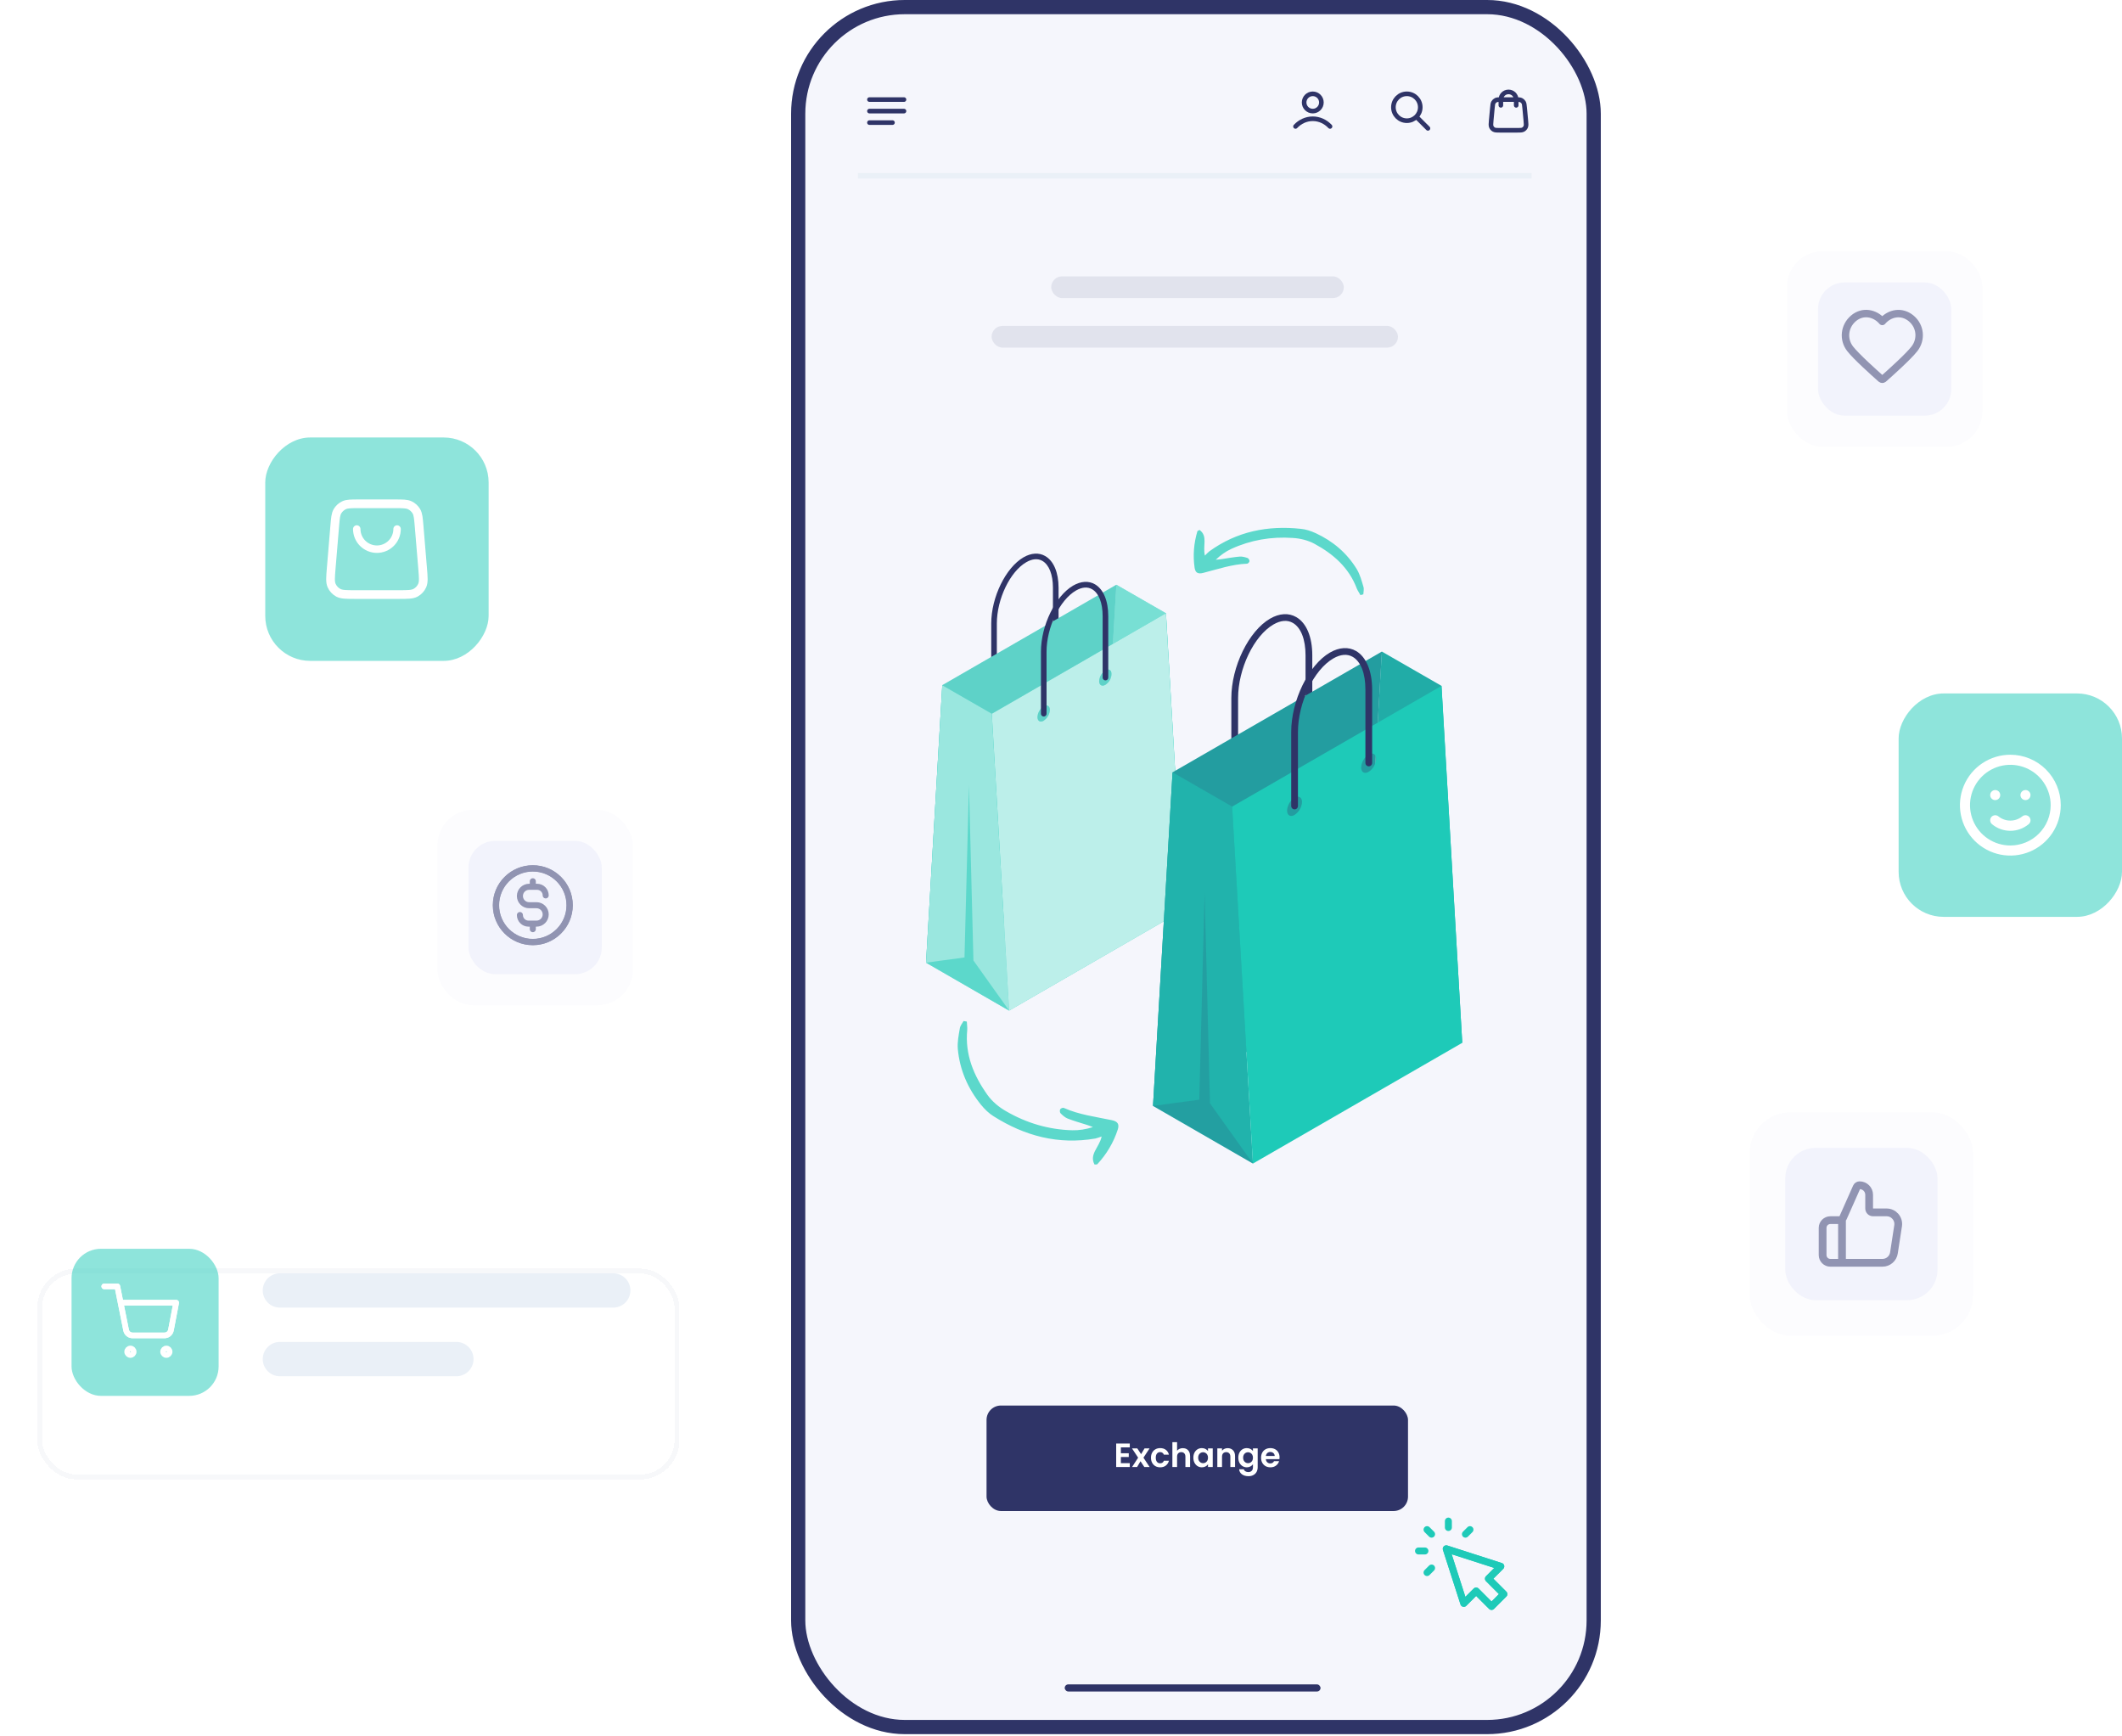 <svg width="456" height="373" viewBox="0 0 456 373" fill="none" xmlns="http://www.w3.org/2000/svg">
<g clip-path="url(#clip0_8419_30122)">
<rect x="170" width="174" height="372.609" rx="24.433" fill="white"/>
<rect x="170" width="173.496" height="372.609" rx="12.217" fill="#F5F6FC"/>
<rect x="213.086" y="70.027" width="87.33" height="4.658" rx="2.329" fill="#2F3467" fill-opacity="0.1"/>
<rect x="225.898" y="59.384" width="62.878" height="4.658" rx="2.329" fill="#2F3467" fill-opacity="0.1"/>
<rect x="184.367" y="37.188" width="144.75" height="1.164" fill="#EAF0F7"/>
<g clip-path="url(#clip1_8419_30122)">
<path d="M278.391 27.169C279.354 26.147 280.662 25.519 282.102 25.519C283.543 25.519 284.85 26.147 285.814 27.169M283.958 22.014C283.958 23.039 283.127 23.87 282.102 23.87C281.077 23.87 280.246 23.039 280.246 22.014C280.246 20.989 281.077 20.158 282.102 20.158C283.127 20.158 283.958 20.989 283.958 22.014Z" stroke="#2F3467" stroke-width="0.99" stroke-linecap="round" stroke-linejoin="round"/>
</g>
<g clip-path="url(#clip2_8419_30122)">
<path d="M306.853 27.581L304.378 25.107M305.203 23.045C305.203 24.639 303.911 25.932 302.316 25.932C300.722 25.932 299.43 24.639 299.43 23.045C299.43 21.451 300.722 20.158 302.316 20.158C303.911 20.158 305.203 21.451 305.203 23.045Z" stroke="#2F3467" stroke-width="0.99" stroke-linecap="round" stroke-linejoin="round"/>
</g>
<g clip-path="url(#clip3_8419_30122)">
<path d="M325.819 22.633V21.396C325.819 20.485 325.08 19.746 324.169 19.746C323.258 19.746 322.52 20.485 322.52 21.396V22.633M320.702 23.19L320.454 25.83C320.384 26.58 320.349 26.955 320.473 27.245C320.583 27.5 320.774 27.71 321.018 27.843C321.295 27.994 321.671 27.994 322.425 27.994H325.913C326.667 27.994 327.044 27.994 327.321 27.843C327.564 27.71 327.756 27.5 327.865 27.245C327.99 26.955 327.954 26.58 327.884 25.83L327.637 23.19C327.577 22.557 327.547 22.24 327.405 22C327.279 21.789 327.094 21.62 326.872 21.515C326.62 21.396 326.302 21.396 325.666 21.396L322.673 21.396C322.036 21.396 321.718 21.396 321.466 21.515C321.244 21.62 321.059 21.789 320.933 22C320.791 22.24 320.761 22.557 320.702 23.19Z" stroke="#2F3467" stroke-width="0.99" stroke-linecap="round" stroke-linejoin="round"/>
</g>
<path d="M186.836 23.87H194.259M186.836 21.395H194.259M186.836 26.344H191.785" stroke="#2F3467" stroke-width="0.99" stroke-linecap="round" stroke-linejoin="round"/>
<path d="M224.606 119.474C223.272 118.696 221.597 118.794 219.939 119.753C216.117 121.974 213.01 128.328 213.01 133.963V147.232C213.003 147.315 213.013 147.399 213.04 147.478C213.067 147.558 213.11 147.63 213.167 147.692C213.224 147.754 213.292 147.803 213.369 147.836C213.446 147.87 213.529 147.888 213.612 147.888C213.696 147.888 213.779 147.87 213.856 147.836C213.932 147.803 214.001 147.754 214.058 147.692C214.114 147.63 214.157 147.558 214.184 147.478C214.211 147.399 214.222 147.315 214.215 147.232V133.959C214.215 128.714 217.055 122.808 220.544 120.797C221.832 120.055 223.028 119.958 224.001 120.517C225.441 121.352 226.268 123.461 226.268 126.29V139.501C226.268 139.661 226.332 139.815 226.445 139.928C226.559 140.041 226.712 140.105 226.873 140.105C227.033 140.105 227.187 140.041 227.3 139.928C227.413 139.815 227.477 139.661 227.477 139.501V126.308C227.477 123.017 226.428 120.526 224.606 119.474Z" fill="#2F3467"/>
<path d="M254.28 195.563L250.56 131.769L239.911 125.646L236.422 185.261L254.28 195.563Z" fill="#1ECAB8"/>
<path opacity="0.4" d="M254.28 195.563L250.56 131.769L239.911 125.646L236.422 185.261L254.28 195.563Z" fill="white"/>
<path d="M202.489 147.227L199 206.842L236.414 185.261L239.903 125.646L202.489 147.227Z" fill="#1ECAB8"/>
<path opacity="0.3" d="M202.489 147.227L199 206.842L236.414 185.261L239.903 125.646L202.489 147.227Z" fill="white"/>
<path opacity="0.05" d="M202.489 147.227L199 206.842L236.414 185.261L239.903 125.646L202.489 147.227Z" fill="#2F3467"/>
<path d="M202.489 147.23L213.138 153.354L216.858 217.148L199 206.845L202.489 147.23Z" fill="#1ECAB8"/>
<path opacity="0.55" d="M202.489 147.23L213.138 153.354L216.858 217.148L199 206.845L202.489 147.23Z" fill="white"/>
<path opacity="0.5" d="M216.858 217.147L209.182 206.379L208.222 168.78L207.262 205.726L199 206.845L216.858 217.147Z" fill="#1ECAB8"/>
<path d="M250.547 131.77L213.133 153.364L216.853 217.145L254.267 195.55L250.547 131.77ZM224.275 154.861C223.537 155.283 222.942 154.932 222.942 154.079C222.967 153.616 223.1 153.165 223.332 152.763C223.564 152.361 223.887 152.02 224.275 151.766C225.013 151.322 225.609 151.69 225.609 152.552C225.583 153.012 225.449 153.459 225.217 153.857C224.985 154.255 224.663 154.593 224.275 154.843V154.861ZM237.533 147.147C236.796 147.565 236.2 147.214 236.2 146.361C236.225 145.899 236.358 145.449 236.59 145.047C236.822 144.646 237.145 144.305 237.533 144.052C238.271 143.608 238.867 143.977 238.867 144.834C238.843 145.297 238.71 145.748 238.478 146.151C238.246 146.553 237.923 146.894 237.533 147.147Z" fill="#1ECAB8"/>
<path opacity="0.7" d="M250.547 131.77L213.133 153.364L216.853 217.145L254.267 195.55L250.547 131.77ZM224.275 154.861C223.537 155.283 222.942 154.932 222.942 154.079C222.967 153.616 223.1 153.165 223.332 152.763C223.564 152.361 223.887 152.02 224.275 151.766C225.013 151.322 225.609 151.69 225.609 152.552C225.583 153.012 225.449 153.459 225.217 153.857C224.985 154.255 224.663 154.593 224.275 154.843V154.861ZM237.533 147.147C236.796 147.565 236.2 147.214 236.2 146.361C236.225 145.899 236.358 145.449 236.59 145.047C236.822 144.646 237.145 144.305 237.533 144.052C238.271 143.608 238.867 143.977 238.867 144.834C238.843 145.297 238.71 145.748 238.478 146.151C238.246 146.553 237.923 146.894 237.533 147.147Z" fill="white"/>
<path d="M235.286 125.54C233.952 124.763 232.281 124.86 230.619 125.82C226.796 128.04 223.69 134.399 223.69 140.03V153.298C223.683 153.382 223.693 153.466 223.72 153.545C223.747 153.624 223.79 153.697 223.847 153.758C223.903 153.82 223.972 153.869 224.049 153.903C224.125 153.937 224.208 153.954 224.292 153.954C224.376 153.954 224.459 153.937 224.535 153.903C224.612 153.869 224.681 153.82 224.737 153.758C224.794 153.697 224.837 153.624 224.864 153.545C224.891 153.466 224.901 153.382 224.894 153.298V140.043C224.894 134.799 227.734 128.893 231.223 126.881C232.512 126.139 233.708 126.042 234.681 126.606C236.121 127.436 236.948 129.545 236.948 132.378V145.589C236.948 145.75 237.011 145.903 237.125 146.016C237.238 146.13 237.392 146.193 237.552 146.193C237.713 146.193 237.866 146.13 237.98 146.016C238.093 145.903 238.157 145.75 238.157 145.589V132.378C238.157 129.084 237.108 126.592 235.286 125.54Z" fill="#2F3467"/>
<path d="M278.546 132.587C276.93 131.652 274.934 131.768 272.944 132.918C268.346 135.567 264.605 143.232 264.605 149.998V165.952C264.595 166.053 264.607 166.154 264.639 166.25C264.672 166.346 264.724 166.434 264.792 166.509C264.86 166.584 264.943 166.644 265.036 166.685C265.129 166.726 265.229 166.747 265.33 166.747C265.431 166.747 265.532 166.726 265.624 166.685C265.717 166.644 265.8 166.584 265.868 166.509C265.937 166.434 265.989 166.346 266.021 166.25C266.053 166.154 266.065 166.053 266.056 165.952V149.998C266.056 143.691 269.472 136.594 273.666 134.172C275.216 133.279 276.654 133.163 277.824 133.842C279.557 134.839 280.548 137.377 280.548 140.803V156.709C280.539 156.809 280.551 156.911 280.583 157.007C280.616 157.103 280.667 157.191 280.736 157.266C280.804 157.341 280.887 157.4 280.98 157.441C281.073 157.482 281.173 157.503 281.274 157.503C281.375 157.503 281.476 157.482 281.568 157.441C281.661 157.4 281.744 157.341 281.812 157.266C281.881 157.191 281.933 157.103 281.965 157.007C281.997 156.911 282.009 156.809 282 156.709V140.803C282 136.845 280.744 133.848 278.546 132.587Z" fill="#2F3467"/>
<path d="M314.223 224.067L309.753 147.367L296.95 140.007L292.75 211.679L314.223 224.067Z" fill="#1ECAB8"/>
<path opacity="0.2" d="M314.223 224.067L309.753 147.367L296.95 140.007L292.75 211.679L314.223 224.067Z" fill="#2F3467"/>
<path d="M251.974 165.951L247.773 237.623L292.758 211.679L296.958 140.007L251.974 165.951Z" fill="#1ECAB8"/>
<path opacity="0.3" d="M251.974 165.951L247.773 237.623L292.758 211.679L296.958 140.007L251.974 165.951Z" fill="#2F3467"/>
<path d="M251.974 165.952L264.777 173.318L269.252 250.012L247.773 237.624L251.974 165.952Z" fill="#1ECAB8"/>
<path opacity="0.15" d="M251.974 165.952L264.777 173.318L269.252 250.012L247.773 237.624L251.974 165.952Z" fill="#2F3467"/>
<path opacity="0.15" d="M269.252 250.012L260.019 237.067L258.862 191.859L257.711 236.284L247.773 237.624L269.252 250.012Z" fill="#2F3467"/>
<path d="M309.776 147.368L264.773 173.318L269.243 250.012L314.228 224.068L309.776 147.368ZM278.182 175.11C277.301 175.612 276.578 175.196 276.578 174.168C276.61 173.612 276.771 173.071 277.05 172.589C277.328 172.107 277.716 171.696 278.182 171.391C279.07 170.877 279.793 171.299 279.793 172.333C279.762 172.892 279.598 173.435 279.314 173.918C279.031 174.401 278.637 174.81 278.164 175.11H278.182ZM294.102 165.842C293.214 166.35 292.498 165.928 292.498 164.9C292.528 164.344 292.689 163.803 292.968 163.32C293.247 162.838 293.635 162.428 294.102 162.123C294.99 161.609 295.712 162.031 295.712 163.065C295.685 163.622 295.525 164.164 295.246 164.647C294.967 165.13 294.577 165.54 294.108 165.842H294.102Z" fill="#1ECAB8"/>
<path d="M291.41 139.879C289.788 138.944 287.798 139.06 285.802 140.21C281.204 142.865 277.469 150.524 277.469 157.296V173.25C277.485 173.431 277.569 173.599 277.703 173.721C277.837 173.844 278.013 173.911 278.194 173.911C278.376 173.911 278.551 173.844 278.685 173.721C278.82 173.599 278.903 173.431 278.92 173.25V157.296C278.92 150.989 282.33 143.886 286.531 141.47C288.073 140.577 289.512 140.461 290.682 141.134C292.415 142.137 293.413 144.669 293.413 148.095V164.001C293.429 164.181 293.513 164.349 293.647 164.472C293.781 164.594 293.956 164.662 294.138 164.662C294.32 164.662 294.495 164.594 294.629 164.472C294.763 164.349 294.847 164.181 294.864 164.001V148.095C294.839 144.137 293.578 141.146 291.41 139.879Z" fill="#2F3467"/>
<g clip-path="url(#clip4_8419_30122)">
<path d="M207.762 219.501C207.772 220.101 207.896 220.693 207.85 221.297C207.335 226.598 209.259 231.128 212.185 235.246C213.192 236.664 214.674 237.907 216.218 238.773C220.586 241.303 225.341 242.72 230.412 242.855C231.874 242.897 233.374 242.65 234.859 242.176C234.419 242.006 233.949 241.81 233.482 241.67C232.139 241.248 230.769 240.856 229.449 240.347C228.891 240.128 228.376 239.677 227.917 239.222C227.735 239.063 227.702 238.551 227.832 238.341C227.961 238.132 228.436 237.956 228.614 238.058C231.884 239.52 235.459 239.96 238.939 240.692C240.157 240.951 240.566 241.524 240.211 242.664C239.306 245.473 237.809 247.98 235.804 250.15C235.751 250.211 235.55 250.197 235.208 250.22C234.005 247.986 236.255 246.514 236.734 244.192C236.203 244.372 235.785 244.544 235.39 244.628C227.441 246.008 220.194 244.077 213.513 239.847C212.5 239.23 211.583 238.321 210.807 237.373C207.978 233.878 206.231 229.878 205.826 225.386C205.704 223.935 206.006 222.426 206.256 220.978C206.333 220.401 206.786 219.883 207.067 219.377C207.299 219.418 207.53 219.46 207.762 219.501Z" fill="#5CD8CB"/>
</g>
<g clip-path="url(#clip5_8419_30122)">
<path d="M292.352 127.876C292.104 127.392 291.766 126.96 291.563 126.45C289.864 121.935 286.489 119.02 282.464 116.841C281.079 116.09 279.377 115.672 277.776 115.585C273.213 115.273 268.782 116.02 264.604 117.936C263.399 118.486 262.278 119.286 261.26 120.266C261.685 120.228 262.146 120.2 262.581 120.127C263.842 119.933 265.112 119.704 266.389 119.591C266.93 119.546 267.529 119.707 268.084 119.893C268.295 119.95 268.527 120.354 268.506 120.576C268.484 120.797 268.168 121.13 267.982 121.118C264.74 121.236 261.657 122.307 258.535 123.102C257.441 123.378 256.88 123.076 256.713 122.007C256.326 119.361 256.542 116.725 257.305 114.159C257.324 114.088 257.493 114.02 257.762 113.864C259.632 115.2 258.391 117.296 258.929 119.376C259.29 119.017 259.561 118.71 259.848 118.484C265.76 114.186 272.424 112.86 279.547 113.63C280.616 113.727 281.725 114.1 282.735 114.561C286.432 116.272 289.45 118.826 291.575 122.317C292.254 123.448 292.61 124.796 292.986 126.073C293.154 126.573 292.993 127.175 292.966 127.699C292.761 127.758 292.557 127.817 292.352 127.876Z" fill="#5CD8CB"/>
</g>
<rect x="228.797" y="361.919" width="54.975" height="1.527" rx="0.764" fill="#2F3467"/>
<path d="M311.245 328.208V326.833M307.634 329.639L306.661 328.667M307.634 336.917L306.661 337.889M314.911 329.639L315.884 328.667M306.203 333.25H304.828M310.786 332.792L314.555 344.505L317.203 341.857L320.513 345.167L323.161 342.519L319.851 339.208L322.499 336.56L310.786 332.792Z" stroke="#1ECAB8" stroke-width="1.5" stroke-linecap="round" stroke-linejoin="round"/>
<path d="M310.797 332.792L314.565 344.504L317.214 341.856L320.524 345.167L323.172 342.518L319.862 339.208L322.51 336.56L310.797 332.792Z" stroke="#1ECAB8" stroke-width="1.5" stroke-linecap="round" stroke-linejoin="round"/>
<rect x="212" y="302" width="90.568" height="22.668" rx="3.092" fill="#2F3467"/>
<path d="M240.868 310.991V312.253H242.563V313.054H240.868V314.389H242.78V315.211H239.858V310.168H242.78V310.991H240.868ZM245.905 315.211L245.083 313.971L244.354 315.211H243.272L244.578 313.206L243.258 311.215H244.397L245.213 312.448L245.949 311.215H247.031L245.718 313.206L247.045 315.211H245.905ZM247.334 313.213C247.334 312.799 247.418 312.439 247.587 312.131C247.755 311.818 247.988 311.578 248.286 311.409C248.585 311.236 248.926 311.15 249.311 311.15C249.806 311.15 250.215 311.275 250.537 311.525C250.864 311.77 251.083 312.116 251.194 312.564H250.105C250.047 312.39 249.948 312.256 249.809 312.16C249.674 312.059 249.506 312.008 249.304 312.008C249.015 312.008 248.787 312.114 248.618 312.326C248.45 312.532 248.366 312.828 248.366 313.213C248.366 313.593 248.45 313.889 248.618 314.1C248.787 314.307 249.015 314.411 249.304 314.411C249.713 314.411 249.979 314.228 250.105 313.862H251.194C251.083 314.295 250.864 314.639 250.537 314.894C250.21 315.149 249.802 315.276 249.311 315.276C248.926 315.276 248.585 315.192 248.286 315.024C247.988 314.851 247.755 314.61 247.587 314.302C247.418 313.99 247.334 313.627 247.334 313.213ZM254.185 311.157C254.488 311.157 254.757 311.224 254.993 311.359C255.229 311.489 255.411 311.683 255.541 311.943C255.676 312.198 255.743 312.506 255.743 312.867V315.211H254.733V313.004C254.733 312.686 254.654 312.443 254.495 312.275C254.336 312.102 254.12 312.015 253.846 312.015C253.567 312.015 253.346 312.102 253.182 312.275C253.023 312.443 252.944 312.686 252.944 313.004V315.211H251.934V309.873H252.944V311.712C253.074 311.539 253.247 311.404 253.463 311.308C253.68 311.207 253.92 311.157 254.185 311.157ZM256.444 313.199C256.444 312.795 256.523 312.436 256.682 312.124C256.846 311.811 257.064 311.57 257.339 311.402C257.618 311.234 257.928 311.15 258.269 311.15C258.568 311.15 258.827 311.21 259.048 311.33C259.275 311.45 259.455 311.602 259.59 311.784V311.215H260.607V315.211H259.59V314.627C259.46 314.815 259.279 314.971 259.048 315.096C258.822 315.216 258.56 315.276 258.262 315.276C257.925 315.276 257.618 315.19 257.339 315.017C257.064 314.843 256.846 314.601 256.682 314.288C256.523 313.971 256.444 313.607 256.444 313.199ZM259.59 313.213C259.59 312.968 259.541 312.758 259.445 312.585C259.349 312.407 259.219 312.273 259.056 312.181C258.892 312.085 258.717 312.037 258.529 312.037C258.341 312.037 258.168 312.083 258.01 312.174C257.851 312.265 257.721 312.4 257.62 312.578C257.524 312.751 257.476 312.958 257.476 313.199C257.476 313.439 257.524 313.651 257.62 313.833C257.721 314.011 257.851 314.148 258.01 314.245C258.173 314.341 258.346 314.389 258.529 314.389C258.717 314.389 258.892 314.343 259.056 314.252C259.219 314.156 259.349 314.021 259.445 313.848C259.541 313.67 259.59 313.458 259.59 313.213ZM263.808 311.157C264.284 311.157 264.669 311.308 264.963 311.611C265.256 311.91 265.403 312.328 265.403 312.867V315.211H264.393V313.004C264.393 312.686 264.313 312.443 264.155 312.275C263.996 312.102 263.779 312.015 263.505 312.015C263.226 312.015 263.005 312.102 262.841 312.275C262.683 312.443 262.603 312.686 262.603 313.004V315.211H261.593V311.215H262.603V311.712C262.738 311.539 262.909 311.404 263.116 311.308C263.327 311.207 263.558 311.157 263.808 311.157ZM267.929 311.15C268.227 311.15 268.489 311.21 268.715 311.33C268.941 311.445 269.119 311.597 269.249 311.784V311.215H270.266V315.24C270.266 315.611 270.192 315.94 270.043 316.229C269.894 316.522 269.67 316.753 269.372 316.921C269.073 317.094 268.713 317.181 268.289 317.181C267.722 317.181 267.255 317.049 266.89 316.784C266.529 316.52 266.325 316.159 266.277 315.702H267.279C267.332 315.885 267.445 316.029 267.619 316.135C267.796 316.246 268.011 316.301 268.261 316.301C268.554 316.301 268.792 316.212 268.975 316.034C269.158 315.861 269.249 315.596 269.249 315.24V314.62C269.119 314.807 268.939 314.964 268.708 315.089C268.482 315.214 268.222 315.276 267.929 315.276C267.592 315.276 267.284 315.19 267.005 315.017C266.726 314.843 266.505 314.601 266.342 314.288C266.183 313.971 266.103 313.607 266.103 313.199C266.103 312.795 266.183 312.436 266.342 312.124C266.505 311.811 266.724 311.57 266.998 311.402C267.277 311.234 267.587 311.15 267.929 311.15ZM269.249 313.213C269.249 312.968 269.201 312.758 269.105 312.585C269.009 312.407 268.879 312.273 268.715 312.181C268.552 312.085 268.376 312.037 268.188 312.037C268.001 312.037 267.828 312.083 267.669 312.174C267.51 312.265 267.38 312.4 267.279 312.578C267.183 312.751 267.135 312.958 267.135 313.199C267.135 313.439 267.183 313.651 267.279 313.833C267.38 314.011 267.51 314.148 267.669 314.245C267.833 314.341 268.006 314.389 268.188 314.389C268.376 314.389 268.552 314.343 268.715 314.252C268.879 314.156 269.009 314.021 269.105 313.848C269.201 313.67 269.249 313.458 269.249 313.213ZM274.968 313.126C274.968 313.271 274.959 313.401 274.939 313.516H272.018C272.042 313.805 272.143 314.031 272.321 314.194C272.499 314.358 272.717 314.439 272.977 314.439C273.352 314.439 273.619 314.278 273.778 313.956H274.867C274.752 314.341 274.531 314.658 274.204 314.908C273.877 315.154 273.475 315.276 272.999 315.276C272.614 315.276 272.268 315.192 271.96 315.024C271.657 314.851 271.419 314.608 271.246 314.295C271.077 313.983 270.993 313.622 270.993 313.213C270.993 312.799 271.077 312.436 271.246 312.124C271.414 311.811 271.65 311.57 271.953 311.402C272.256 311.234 272.604 311.15 272.999 311.15C273.379 311.15 273.718 311.231 274.016 311.395C274.319 311.558 274.552 311.792 274.716 312.095C274.884 312.393 274.968 312.737 274.968 313.126ZM273.922 312.838C273.917 312.578 273.824 312.371 273.641 312.217C273.458 312.059 273.234 311.979 272.97 311.979C272.72 311.979 272.508 312.056 272.335 312.21C272.167 312.359 272.063 312.568 272.025 312.838H273.922Z" fill="white"/>
</g>
<rect x="171.527" y="1.527" width="170.946" height="369.555" rx="22.906" stroke="#2F3467" stroke-width="3.054"/>
<rect x="376" y="239" width="48" height="48" rx="8.727" fill="#FCFCFE"/>
<rect x="383.633" y="246.636" width="32.727" height="32.727" rx="6.545" fill="#F2F3FC"/>
<path d="M395.831 271.333V262.167M391.664 263.833V269.667C391.664 270.587 392.41 271.333 393.331 271.333H404.519C405.753 271.333 406.803 270.433 406.99 269.213L407.888 263.38C408.121 261.866 406.949 260.5 405.417 260.5H402.497C402.037 260.5 401.664 260.127 401.664 259.667V256.721C401.664 255.586 400.744 254.667 399.609 254.667C399.339 254.667 399.093 254.826 398.983 255.073L396.051 261.672C395.917 261.973 395.618 262.167 395.289 262.167H393.331C392.41 262.167 391.664 262.913 391.664 263.833Z" stroke="#9194B2" stroke-width="1.667" stroke-linecap="round" stroke-linejoin="round"/>
<rect width="48" height="48" rx="9.661" transform="matrix(-1 0 0 1 456 149)" fill="#1ECAB8" fill-opacity="0.5"/>
<path d="M434.562 175.416C433.838 176 432.935 176.318 432.005 176.318C431.075 176.318 430.173 176 429.449 175.416C429.227 175.232 428.942 175.144 428.656 175.17C428.369 175.197 428.105 175.336 427.921 175.557C427.737 175.778 427.649 176.063 427.675 176.35C427.702 176.636 427.841 176.901 428.062 177.084C429.168 178.008 430.564 178.514 432.005 178.514C433.447 178.514 434.842 178.008 435.949 177.084C436.17 176.901 436.309 176.636 436.335 176.35C436.362 176.063 436.273 175.778 436.089 175.557C435.998 175.447 435.887 175.357 435.761 175.291C435.635 175.224 435.497 175.183 435.355 175.17C435.068 175.144 434.783 175.232 434.562 175.416ZM428.755 171.917C428.969 171.917 429.179 171.853 429.357 171.734C429.535 171.615 429.674 171.446 429.756 171.248C429.838 171.05 429.86 170.832 429.818 170.622C429.776 170.412 429.673 170.219 429.521 170.068C429.37 169.916 429.177 169.813 428.967 169.771C428.756 169.729 428.539 169.751 428.341 169.833C428.143 169.915 427.973 170.054 427.854 170.232C427.735 170.41 427.672 170.619 427.672 170.834C427.672 171.121 427.786 171.397 427.989 171.6C428.192 171.803 428.468 171.917 428.755 171.917ZM435.255 169.75C435.041 169.75 434.831 169.814 434.653 169.933C434.475 170.052 434.336 170.221 434.254 170.419C434.172 170.617 434.151 170.835 434.193 171.045C434.234 171.255 434.338 171.448 434.489 171.6C434.641 171.751 434.834 171.854 435.044 171.896C435.254 171.938 435.472 171.917 435.67 171.835C435.868 171.753 436.037 171.614 436.156 171.436C436.275 171.257 436.339 171.048 436.339 170.834C436.339 170.546 436.224 170.271 436.021 170.068C435.818 169.864 435.543 169.75 435.255 169.75ZM432.005 162.167C429.863 162.167 427.768 162.802 425.987 163.993C424.205 165.183 422.816 166.875 421.997 168.855C421.177 170.834 420.962 173.012 421.38 175.114C421.798 177.215 422.83 179.146 424.345 180.661C425.86 182.176 427.79 183.207 429.892 183.626C431.993 184.044 434.171 183.829 436.151 183.009C438.13 182.189 439.822 180.801 441.013 179.019C442.203 177.237 442.839 175.143 442.839 173C442.839 171.578 442.558 170.169 442.014 168.855C441.469 167.54 440.672 166.346 439.666 165.34C438.66 164.334 437.465 163.536 436.151 162.992C434.837 162.447 433.428 162.167 432.005 162.167ZM432.005 181.667C430.291 181.667 428.615 181.159 427.19 180.206C425.765 179.254 424.654 177.901 423.998 176.317C423.342 174.733 423.171 172.991 423.505 171.31C423.839 169.628 424.665 168.084 425.877 166.872C427.089 165.66 428.633 164.835 430.314 164.5C431.996 164.166 433.738 164.337 435.322 164.993C436.905 165.649 438.259 166.76 439.211 168.185C440.164 169.611 440.672 171.286 440.672 173C440.672 175.299 439.759 177.503 438.133 179.129C436.508 180.754 434.304 181.667 432.005 181.667Z" fill="white"/>
<rect x="384" y="54" width="42" height="42" rx="7.636" fill="#FCFCFE"/>
<rect x="390.68" y="60.682" width="28.636" height="28.636" rx="5.727" fill="#F2F3FC"/>
<g clip-path="url(#clip6_8419_30122)">
<path fill-rule="evenodd" clip-rule="evenodd" d="M404.489 69.066C402.907 67.215 400.267 66.718 398.284 68.412C396.301 70.107 396.022 72.94 397.579 74.944C398.874 76.61 402.793 80.124 404.077 81.261C404.221 81.389 404.292 81.452 404.376 81.477C404.449 81.499 404.529 81.499 404.603 81.477C404.686 81.452 404.758 81.389 404.902 81.261C406.186 80.124 410.105 76.61 411.4 74.944C412.957 72.94 412.712 70.089 410.695 68.412C408.678 66.736 406.072 67.215 404.489 69.066Z" stroke="#9194B2" stroke-width="1.6" stroke-linecap="round" stroke-linejoin="round"/>
</g>
<g filter="url(#filter0_d_8419_30122)">
<rect x="8" y="262" width="138" height="45.298" rx="8.427" fill="white" fill-opacity="0.56" shape-rendering="crispEdges"/>
<rect x="8.527" y="262.527" width="136.947" height="44.244" rx="7.901" stroke="#F0F3F7" stroke-opacity="0.5" stroke-width="1.053" shape-rendering="crispEdges"/>
</g>
<rect x="15.375" y="268.321" width="31.603" height="31.603" rx="6.321" fill="#1ECAB8" fill-opacity="0.5"/>
<g clip-path="url(#clip7_8419_30122)">
<path d="M22.406 276.397H25.215L27.098 285.801C27.162 286.124 27.338 286.415 27.594 286.622C27.851 286.828 28.172 286.938 28.502 286.932H35.328C35.658 286.938 35.979 286.828 36.236 286.622C36.493 286.415 36.669 286.124 36.733 285.801L37.857 279.909H25.918M28.727 290.443C28.727 290.831 28.412 291.146 28.025 291.146C27.637 291.146 27.322 290.831 27.322 290.443C27.322 290.055 27.637 289.741 28.025 289.741C28.412 289.741 28.727 290.055 28.727 290.443ZM36.452 290.443C36.452 290.831 36.138 291.146 35.75 291.146C35.362 291.146 35.047 290.831 35.047 290.443C35.047 290.055 35.362 289.741 35.75 289.741C36.138 289.741 36.452 290.055 36.452 290.443Z" stroke="white" stroke-width="1.211" stroke-linecap="round" stroke-linejoin="round"/>
<path d="M22.406 276.397H25.215L27.098 285.801C27.162 286.124 27.338 286.415 27.594 286.622C27.851 286.828 28.172 286.938 28.502 286.932H35.328C35.658 286.938 35.979 286.828 36.236 286.622C36.493 286.415 36.669 286.124 36.733 285.801L37.857 279.909H25.918" stroke="white" stroke-width="1.211" stroke-linecap="round" stroke-linejoin="round"/>
</g>
<path d="M131.782 273.588H60.148C58.112 273.588 56.461 275.239 56.461 277.275C56.461 279.311 58.112 280.962 60.148 280.962H131.782C133.818 280.962 135.469 279.311 135.469 277.275C135.469 275.239 133.818 273.588 131.782 273.588Z" fill="#EAF0F7"/>
<path d="M98.072 288.336H60.148C58.112 288.336 56.461 289.987 56.461 292.023C56.461 294.059 58.112 295.71 60.148 295.71H98.072C100.108 295.71 101.759 294.059 101.759 292.023C101.759 289.987 100.108 288.336 98.072 288.336Z" fill="#EAF0F7"/>
<rect x="94" y="174" width="42" height="42" rx="7.636" fill="#FCFCFE"/>
<rect x="100.68" y="180.682" width="28.636" height="28.636" rx="5.727" fill="#F2F3FC"/>
<g clip-path="url(#clip8_8419_30122)">
<path d="M111.724 196.611C111.724 197.631 112.551 198.458 113.571 198.458H115.286C116.38 198.458 117.266 197.572 117.266 196.479C117.266 195.386 116.38 194.5 115.286 194.5H113.703C112.61 194.5 111.724 193.614 111.724 192.521C111.724 191.427 112.61 190.541 113.703 190.541H115.418C116.439 190.541 117.266 191.368 117.266 192.389M114.495 189.354V190.541M114.495 198.458V199.646M122.411 194.5C122.411 198.872 118.867 202.416 114.495 202.416C110.123 202.416 106.578 198.872 106.578 194.5C106.578 190.127 110.123 186.583 114.495 186.583C118.867 186.583 122.411 190.127 122.411 194.5Z" stroke="#9194B2" stroke-width="1.3" stroke-linecap="round" stroke-linejoin="round"/>
<path d="M114.495 202.416C118.867 202.416 122.411 198.872 122.411 194.5C122.411 190.127 118.867 186.583 114.495 186.583C110.123 186.583 106.578 190.127 106.578 194.5C106.578 198.872 110.123 202.416 114.495 202.416Z" stroke="#9194B2" stroke-width="1.366" stroke-linecap="round" stroke-linejoin="round"/>
</g>
<rect width="48" height="48" rx="9.661" transform="matrix(-1 0 0 1 105 94)" fill="#1ECAB8" fill-opacity="0.5"/>
<path d="M85.329 113.667C85.329 114.816 84.872 115.918 84.06 116.731C83.247 117.543 82.145 118 80.996 118C79.846 118 78.744 117.543 77.931 116.731C77.119 115.918 76.662 114.816 76.662 113.667M71.932 113.018L71.173 122.118C71.01 124.073 70.929 125.051 71.259 125.805C71.55 126.467 72.053 127.014 72.689 127.358C73.413 127.75 74.394 127.75 76.355 127.75H85.636C87.598 127.75 88.578 127.75 89.302 127.358C89.939 127.014 90.442 126.467 90.732 125.805C91.062 125.051 90.981 124.073 90.818 122.118L90.06 113.018C89.919 111.336 89.849 110.495 89.477 109.859C89.149 109.298 88.66 108.849 88.075 108.568C87.409 108.25 86.565 108.25 84.877 108.25L77.114 108.25C75.426 108.25 74.582 108.25 73.916 108.568C73.331 108.849 72.842 109.298 72.514 109.859C72.142 110.495 72.072 111.336 71.932 113.018Z" stroke="white" stroke-width="1.6" stroke-linecap="round" stroke-linejoin="round"/>
<path d="M85.636 127.75C87.598 127.75 88.578 127.75 89.302 127.358C89.939 127.014 90.442 126.467 90.732 125.805C91.062 125.051 90.981 124.073 90.818 122.118L90.06 113.018C89.919 111.336 89.849 110.495 89.477 109.859C89.149 109.298 88.66 108.849 88.075 108.568C87.409 108.25 86.565 108.25 84.877 108.25L77.114 108.25C75.426 108.25 74.582 108.25 73.916 108.568C73.331 108.849 72.842 109.298 72.514 109.859C72.142 110.495 72.072 111.336 71.932 113.018L71.173 122.118C71.01 124.073 70.929 125.051 71.259 125.805C71.55 126.467 72.053 127.014 72.689 127.358C73.413 127.75 74.394 127.75 76.355 127.75H85.636Z" stroke="white" stroke-width="1.869" stroke-linecap="round" stroke-linejoin="round"/>
<defs>
<filter id="filter0_d_8419_30122" x="0.951" y="262" width="152.099" height="62.921" filterUnits="userSpaceOnUse" color-interpolation-filters="sRGB">
<feFlood flood-opacity="0" result="BackgroundImageFix"/>
<feColorMatrix in="SourceAlpha" type="matrix" values="0 0 0 0 0 0 0 0 0 0 0 0 0 0 0 0 0 0 127 0" result="hardAlpha"/>
<feMorphology radius="10.574" operator="erode" in="SourceAlpha" result="effect1_dropShadow_8419_30122"/>
<feOffset dy="10.574"/>
<feGaussianBlur stdDeviation="8.812"/>
<feComposite in2="hardAlpha" operator="out"/>
<feColorMatrix type="matrix" values="0 0 0 0 0.184 0 0 0 0 0.204 0 0 0 0 0.404 0 0 0 0.24 0"/>
<feBlend mode="normal" in2="BackgroundImageFix" result="effect1_dropShadow_8419_30122"/>
<feBlend mode="normal" in="SourceGraphic" in2="effect1_dropShadow_8419_30122" result="shape"/>
</filter>
<clipPath id="clip0_8419_30122">
<rect x="170" width="174" height="372.609" rx="24.433" fill="white"/>
</clipPath>
<clipPath id="clip1_8419_30122">
<rect width="9.897" height="9.897" fill="white" transform="translate(277.156 18.921)"/>
</clipPath>
<clipPath id="clip2_8419_30122">
<rect width="9.897" height="9.897" fill="white" transform="translate(298.195 18.921)"/>
</clipPath>
<clipPath id="clip3_8419_30122">
<rect width="9.897" height="9.897" fill="white" transform="translate(319.219 18.921)"/>
</clipPath>
<clipPath id="clip4_8419_30122">
<rect width="41.898" height="16.569" fill="white" transform="translate(210.547 215.4) rotate(41.169)"/>
</clipPath>
<clipPath id="clip5_8419_30122">
<rect width="37.958" height="15.011" fill="white" transform="translate(291.727 132.323) rotate(-165)"/>
</clipPath>
<clipPath id="clip6_8419_30122">
<rect width="19" height="19" fill="white" transform="translate(395 65)"/>
</clipPath>
<clipPath id="clip7_8419_30122">
<rect width="16.855" height="16.855" fill="white" transform="translate(21.695 275.695)"/>
</clipPath>
<clipPath id="clip8_8419_30122">
<rect width="19" height="19" fill="white" transform="translate(105 185)"/>
</clipPath>
</defs>
</svg>
